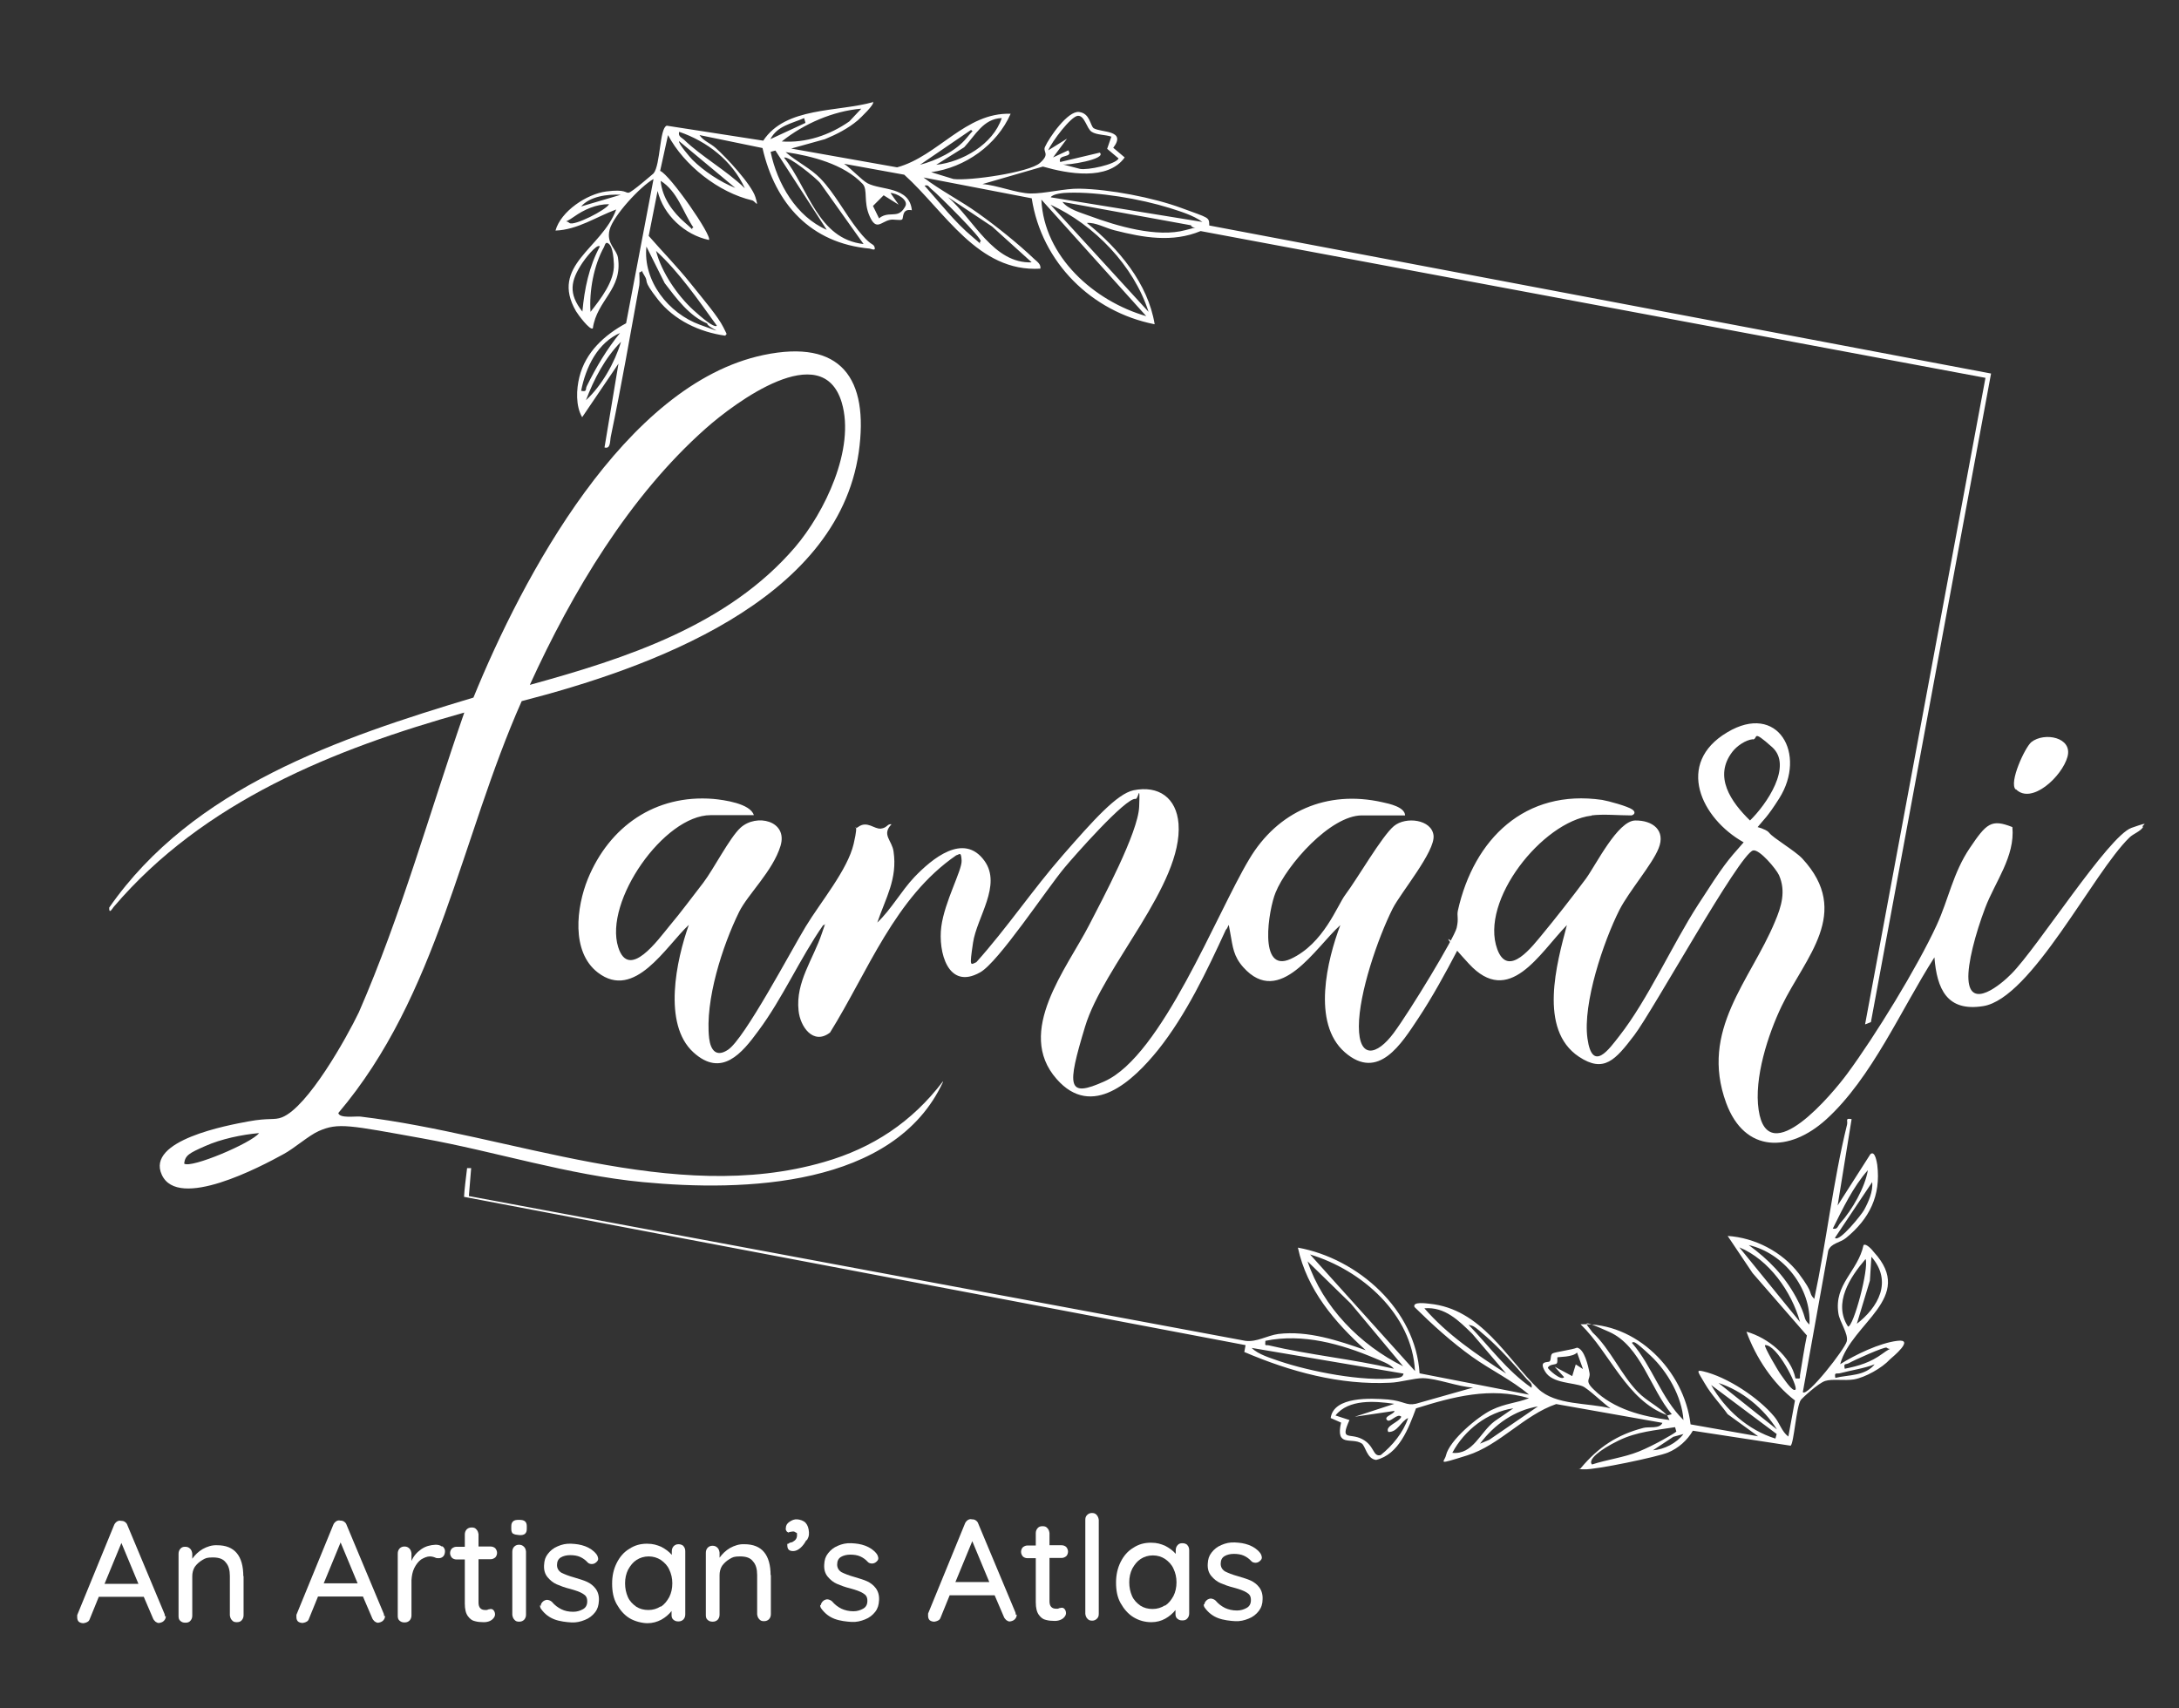 <svg xmlns="http://www.w3.org/2000/svg" xmlns:xlink="http://www.w3.org/1999/xlink" id="Layer_1" viewBox="0 0 857.9 672.6"><rect x="0" y="0" width="857.9" height="672.6" fill="#333333" stroke="none"/><defs><style>      .st0 {        fill: #fff;      }    </style></defs><g id="Logo_With_Shade_copy_2"><g><path class="st0" d="M626.5,321.2c-19.3,2.4-44,33.5-37,52.6,4.3,11.7,14-1.4,18-6.2s11.8-14.7,16.9-21.6c4-5.5,12.5-22.8,19.4-22.9s12.1,3.9,9.2,11c-2.5,6.3-11.6,16.8-15.4,24.2-6.3,12.5-14.5,36.8-12.6,50.6s8.6,4.1,12.6-1c11.2-14.3,20.8-35.9,31-51.7,10.2-15.8,11.1-16.8,17.9-24.5-16.8-9.4-27-31.1-6.5-43.3,20-12,31.5,8.6,20.5,26-4.8,7.6-6.2,8.4-8.5,11.3l1.6.5c.7.4,2,.6,3,1.8,1.5,2,10.1,7,13,10.1,19.7,21.3,1.1,38.9-8.1,58-5.4,11.2-11,28.5-9.1,41,3.6,24.4,29.4-6.8,34.9-14.3,11-14.9,27.5-41.8,35.2-58.5,4.7-10.2,6.4-20.5,13-30.3,6.6-9.8,8.5-11.6,16.8-8.3,1.1,11.6-6.8,21.5-10.7,31.8s-7,22.1-6.6,28.2c.7,12.1,12.9,1.9,16.9-2.2,10.2-10.2,38.2-54.3,47.3-57.5,9.1-3.2,3-.5,4.6-.4-1,1.8-3.9,2.7-5.4,4.2-14.3,13.8-38.6,63.4-57.6,66.4-14.3,2.3-18.2-6.8-19.2-19.2-13.1,20.4-24.6,47.5-42.7,63.9-14.3,12.9-32,13.3-39.3-6.6-10.5-28.7,9.5-48,19.2-71.3,2.6-6.1,4.4-12.1,1.6-18.4-1.1-2.4-7.7-10.3-10.2-9.7-5.4,1.4-39.4,63.1-46.8,72.8s-11.9,15-21.8,8.4c-16-10.7-8.7-36.7-4.7-51.8-10.9,11.2-22.7,32.5-38.6,15.2s-3.1-6.4-4.6-5.1c-4.6,8.8-9.8,18.3-15.3,26.6-6.6,9.9-15.7,24.9-28.9,13.4-13.2-11.5-6.9-36.6-1.8-50.1-9.8,8.8-23.8,32.7-38.2,16.6-3.9-4.4-4.1-7.9-5.1-13.3s-.3-2.9-1.8-1.4c-7.4,16.1-15.6,33.4-26.7,47.3-9.7,12-25.9,27.4-39.9,11.4-16.4-18.6,4-43.5,12.8-60.6,5.2-10.1,19.3-36.4,19.7-46.6.4-10.2-.3-2.9-1.4-3.1-3.8-.7-24.6,23-28,27.1-7.1,8.5-26,37.2-33.2,41.2-12.7,7.2-16.6-8.1-15.3-18s8.2-22.2,8-26-.8-2.4-2.1-2.1c-24.2,16.6-34.7,45.7-49.7,69.8-6.6,5.1-11.8-2.3-12.4-8.7-1.2-11.2,5.8-20.2,9.2-30.4s1.7-2.6.5-3.2c-9.2,13.2-15.9,28.7-25.5,41.6-6.5,8.9-14.5,18.6-25.6,8.5-12.2-11.1-6.7-36.4-1.8-50.2-9.1,8.5-21.3,29.9-35.8,18.8-10.7-8.2-8.4-25.9-4-36.8,8.5-20.8,26.6-33.4,49.4-31.6,4.2.4,14.6,1.8,16,6.4h-17c-18.4,0-42.1,34-36.4,52,4.2,13.3,15.8-3.1,20.2-8.4,4.4-5.2,9.1-11.6,13.3-17,4.1-5.4,10.3-17.6,14.6-21.6,6.3-5.8,18.8-2.8,15.8,7.1s-12.9,19.1-16.3,26c-6.6,13.4-13.5,34.9-11.8,49.8.6,4.8,2.9,7.5,7.4,4.5,6.5-4.2,25.1-39.5,30.6-48.5,5.8-9.6,16.5-22.3,18.9-32.6s-.6-4.9,1.7-6.6c3.6-2.7,6.4.9,9,.6s2.5-2,4.2-1.7c-4,4.1.2,6.3.8,10.7,1.6,10.8-3.1,18.3-6.4,28,5.5-5.2,9.4-12.4,14.6-17.9,6.8-7.1,19.4-17.8,27.6-6.4,6.9,9.6-3,22.2-4.5,32.2-1.5,10-1,8.7,1.3,7.7,12.1-13.5,22.2-28.6,34.1-42.2s21.2-24.1,27.8-25.5c9.9-2,16.9,3,17.7,13.2,1.8,24-29.6,56-36.8,79.9-7.2,23.8-7.1,28.2,7.7,21.5,22.5-10.1,44-65.9,56.9-87.4,11.2-18.9,30.6-27.4,52.4-22.5,2.8.6,8.9,1.9,9,5.2h-17c-12.4,0-29.6,19.5-34,30.4-2.7,6.5-7,32.1,6,26.1,13-6,18.3-21.1,21.5-25.3,4.8-6.4,14.4-23.1,19.1-27s14.9-2.6,15.6,3.7-12.9,22.5-16.1,28.8c-5.9,11.8-13.3,33.4-13.3,46.4s7.1,11.5,13.7,2.6,23.9-37.5,24.8-41.4,0-4.6.5-6.9c6.3-28.1,26.4-47.9,56.8-43.5,2.4.4,10.1,2.5,11.9,3.8s.2,2.3-.5,2.3c-4.8,0-11.1-.6-15.6,0v.3h0ZM690.1,291.1c-2.9.3-6.3,2.7-8,4.9-7.6,9.8-.6,19.8,6.9,27.1,6.4-6.2,17-21.5,8.7-28.9s-5.3-3.2-7.6-3Z"></path><path class="st0" d="M371.3,426c-19.2,41.6-78.5,43.3-118.2,39.5-29.5-2.8-57.8-12-86.7-17.2-28.9-5.2-33.2-6.3-40.9-2.9-3.9,1.7-9.6,6.8-13.9,9.1-8.9,4.9-41.5,22.2-47.9,8.1-6.3-13.6,26-19.5,34.1-21,8.1-1.5,10.1-.4,13.2-1.6,10.2-4,25.5-31.4,30.3-41.4,16.7-38.3,27.8-78.6,41.5-118-51.4,14.4-102.7,35-138.1,76.6-.6.8-1.8,2.9-1.7.2,32.9-47.3,90.5-66.8,143.4-82.7,19.3-47.3,59.5-123.4,114.2-134.9,30.6-6.4,41.6,9.2,37.5,38.3-8.5,58.9-83.1,85.2-132.7,98-24,54-32.9,115.9-72.2,162.2.5,2.2,6.7,1.2,8.7,1.4,59.4,7.1,123.1,35.1,182.5,17.9,19.2-5.5,34.7-15.8,46.8-31.7h0ZM208.6,269.7c37.8-10.4,78-23.4,104.4-54.2,11.7-13.7,23.8-38.8,18.4-57-7.7-25.7-42.2.2-53.4,10.1-30.2,26.7-52.8,64.7-69.4,101.1h0ZM102,446.2c-6.8.6-14.9,2.3-21.2,5.1s-7.9,3.6-8.3,6.9c2.5,2.1,26.6-8.1,29.5-12Z"></path><path class="st0" d="M343.7,40c1,.9-5,6.5-6,7.4-3.8,3.2-8.3,5.5-12.9,7.4l-13.3,3.7,41.7,7.4c16.1-4.4,26.9-21.7,44.7-21.1-5.4,12.3-17.9,21.2-31.3,23l8.8,2.7c6.3.8,29.8-2.6,34-6.3s1.1-4.2,2-6.3c1.7-3.8,9-14.3,13.4-13.8s4.4,5.4,5.8,6.4c3,1.8,13.1.6,7.7,7.7l4.5,3.8c-6.6,9.3-22.5,6.4-32.2,3.6l-23.8,6.9c5.7.4,13.4,3.6,18.9,3.7s13.4-2,19.2-1.9c11.9.2,29.1,3.5,40.2,7.6s10.9,3.5,11,6.9l307.8,58.3-47.3,255.4-2.3.9,47.4-254.6-309-57.8c-11.1,4.6-22.5,2.6-33.9-.3-3.6-.9-7.5-3.2-10.9-2.9,12.4,9.9,24.1,23.8,26.7,39.9-24.8-4.9-44.5-24.3-48.4-49.6l-42.6-8.2c6.8,5.2,14.4,9,21.4,14,7.3,5.2,15.8,12,22.3,18.2,1.1,1,2.6,2,2.3,3.7-24.6,1.5-37.6-22.6-53.6-37l-23.7-4.3c2.6,1.7,7,6.5,9.3,7.7,5.3,2.8,16.5,1.2,17.4,10.6-4-.8-3.2,3-3.8,3.6s-3.5-.2-4.9.2c-3.5.8-5.3,4.4-7.9-1.4s-.6-10.5-2.8-12.8c-7.4-7.8-20.1-11-30.3-12.5,4.4,3.9,9.8,6.3,13.8,10.5,5.4,5.6,9.8,14,14.7,20.2s5.8,5.2,6.4,6.4c.9,2.1-1.1,1-1.8.9-23.2-2.1-37.2-17.6-42.2-39.6l-24.8-5.1c1.5,2.3,4.3,3.2,6.4,5.1,4.1,3.6,14.1,14.4,15.6,19.3s0,1.6-1.3,1.3c-13.2-3.1-26.8-13.8-33.1-25.7l-3.1,14.1c3.8,1.4,20.7,25.8,19.2,27.2-9.5-2-17.9-9.8-20.2-19.3l-3.5,17.7c5.4,6.2,11.2,12.1,16.4,18.6s11,13.3,13,17.4,1.2,1.9.8,3.3c-10.2-1.4-20.2-6.1-26.6-14.3s-3.4-6.4-5.3-9.4,0-1.7-2-1.2c0,1.7.2,3.3,0,5-3.6,19.8-7.1,39.9-11.2,59.5-.4,1.7,0,5.2-2.5,4.4l5.5-33-14.3,21.1c-2.6-4.4-2.3-11-1.1-15.8,2.4-9.8,9.9-16.6,18.4-21.2l10.8-56.8c-5.2,2.9-15.9,14.5-17.3,20s2.8,7.6,3.3,11c1.9,12.5-8.3,16.6-9.9,27.8-1.1,1-5.9-5.5-6.6-6.7-10.5-18.1,10.2-24.7,15.8-40.1-7.9,2.9-15.2,8-23.9,8.3,2.1-7.6,12.3-14.4,20-15.4s7.5.7,8.8.5,9.3-7.2,9.8-7.6c2.8-3.4,2.3-17.8,5.2-18.8l38,5.9c8.8-13.4,29.2-11.2,43.3-15.2v-.2h-.2ZM339.1,42.8c-11,.9-22.6,5.9-31.3,12.9,9.5.7,18.9-2.5,26.6-7.9l4.7-5ZM437.5,53.8c-2.3-.8-5.7-.6-7.7-1.9s-2.7-6.4-5.4-6.3-10.3,10.2-11.7,13.6l7.4-4.6-5.5,7.4,6-2.8c2.1,3.2-4.3,1.3-3.2,4.6l15.6-3.7c2.9,2.6-13.3,5.2-14.7,4.6l6.9,1.8c2.9.6,14-1.7,15.2-4.1l-4.5-3.8,1.7-4.9ZM317.1,48.3l-.5-1.8c-5,2.2-10.5,3-13.3,8.3l13.8-6.4ZM394.3,46.5c-7.2.3-10.3,6.8-14.7,11.5l-11,6.9c10.3-1.1,22.4-8.1,25.8-18.4ZM382.4,51.1l-20.2,13.8c6.4-1.7,14.1-5.3,18.4-10.6s2.2-1.5,1.8-3.2ZM293.2,74c-5-10.7-14.7-18.3-25.8-22.1-.5,1.8.9,2.2,1.9,3.1,6.8,6.6,16.8,12.2,23.8,19ZM289.5,74l-22.1-18.4c-.6.7,4.4,6.5,5.2,7.3,4.4,4.4,11,8.8,16.9,11.1ZM305.2,59.3l-1.8.5c2.6,12.5,10.1,25.5,22.1,30.7l-20.2-31.2ZM340,96.1l-17-23.9c-1.4-1.9-12.9-11.2-14.3-10.1,9.6,12,13.2,32,31.3,34h0ZM273,89.6c-4.2-6.2-6.2-14.2-12.9-18.4.6,6.6,4.7,12.3,9.7,16.6s1.5,2.2,3.2,1.8ZM386.1,95.1c1-.9-17.1-18.8-18.9-20.2s-1.5-2.2-3.2-1.8c6.1,6.8,11.9,14.4,18.9,20.2,7,5.9,1.5,2.2,3.2,1.8ZM356.4,81.3c1.5-2.6-3.5-5.3-5.8-5.3l3.2,4.6-5.9-3.7-4.2,4.2,2.4,4.9c2.4-2.1,5-1.3,7.1-1.8s3.1-2.8,3.2-2.9h0ZM413.7,77.7l59.7,9.7c-3.7-2.7-8.6-4.1-12.9-5.5-11.6-3.6-28-6.4-40-6-1.5,0-6.1.4-6.8,1.8ZM244.4,76.7c-5.2-.3-12.1.6-15.6,4.6l15.6-4.6ZM406.3,103.4l-15.7-14.2-17.4-11.6c10.1,8.7,17.9,26.4,33.1,25.7h0ZM451.3,124.5l-41.3-45.9c1,22.5,20.8,40,41.3,45.9ZM468.8,88.7l-50.5-9.2c2.2,2.9,7.1,4.2,10.6,5.5,10.8,4,26.6,8.7,37.9,5.6s2.6.6,2.1-1.9h0ZM239.8,80.4c-5.1,0-9.8,2.1-13.9,5s-3.3,1-1.7,2.4,14.5-5.1,15.6-7.4ZM452.2,122.8c-5.8-18.2-21.4-34.3-38.6-42.2l38.6,42.2ZM239.8,96.1c-1.4-1.3-1.6.4-2,1.2-4,7.1-5.9,17.4-5.3,25.5,4-5.1,9.5-12.1,9.2-18.8s-1.6-7.5-1.8-7.8h0ZM236.1,97c-1.2-1.1-6.2,5.5-6.8,6.5-4.7,7.1-5.6,12.1,0,19.2.8-9,2.6-17.7,6.9-25.7h0ZM278.5,127.4c-7.1-2.9-12.2-9.9-16.8-15.9l-7.2-14.4c-1.4,13.6,8.7,26.3,21.1,30.8s3,1.2,2.8-.5h0ZM282.2,128.2c-7.4-10.2-14.6-20.8-23.9-29.4,2.1,8.4,8.5,17.7,14.8,23.4s8.5,6.6,9.1,6.1h0ZM244.4,131c-9.2,3.9-13.8,13.7-15.6,22.9,2.5.5,1.6-.6,2.2-1.8,3.7-7.5,7.9-14.6,13.3-21.2h0ZM230.7,157.6c6.2-5.7,11.4-14.9,13.8-23-6.3,6.3-10.7,14.8-13.8,23Z"></path><path class="st0" d="M656.4,557.3c-16.1-5.9-22.4-24.5-34.1-35.8,22-1,40.8,18.3,43.3,39.4l26.6,4.7-12-8.7c-2.9-4.1-6.4-7.6-9-12.1s-3.7-5.5-.7-4.8c9.5,2.2,21.9,10.4,28.1,17.9,2.1,2.5,2.9,5.9,5.5,7.8l2.6-14.2c-8.7-6.7-15.4-16.9-19.1-27.1,8.5,2.4,17.5,9.7,19.3,18.4,2.4.2,1.6,0,1.8-1.4.9-5.2,1.6-10.3,2.7-15.5l-21.4-24.6-9.8-14.6c10.7.7,21.4,6.2,28,14.8,6.5,8.7,3.4,7.1,6.1,10,4.8-22.5,7.4-46.3,12.9-68.6.4-1.6-.9-2.7,1.8-2.2l-5.5,34,12.9-20.2c1.9-1.7,2.6,3.7,2.7,4.2,1.5,12.1-3.1,21.3-12.3,28.8-2.3,1.9-5.9,2-7,5l-10,55.7c1.7,2.1,16.6-17,17.3-20s-2.8-7.6-3.3-11c-1.8-11.6,7.7-16.5,9.9-26.9,1.1-.8,3.5,2,4.1,2.8,16.5,18-8.8,27.7-13.3,44.1,6.1-3.8,15.4-8.3,22.5-9.2s-1.9,6.4-2.9,7.3c-3.1,3.4-9.7,7.1-14.2,7.9-3.8.6-8.5-.3-11.3.6s-9.2,6.9-9.6,7.5c-1.8,2.6-2.7,17-4,18l-38.5-5.9c-2.2,3.8-5.7,6.9-9.8,8.6-4.1,1.7-28.4,6.8-32.9,6.6s-1.6.3-1.4-.5c6.9-8.2,14.2-13.1,24.6-15.8,2.1-.6,6.5.5,7.5-2l-41.8-7.4c-12.6,4.3-22.3,16.2-35,20.2s-9,2.7-8.4,0c1.4-6,12.6-15.3,18-17.9,5.4-2.6,9.8-2.7,14.7-4.6-15.1-4.5-29.9-.6-44.5,4-2.9,7.8-6.7,18.1-15.7,20.3-3.7-.4-4.2-5.6-5.7-6.5-3.9-2.5-10.4,1.7-8.1-8.2l-4.1-1.8c1.2-8.6,15.9-7.8,22.5-7.3,6.5.6,7.1,2.5,11,1.7l22.6-6.4c-6-.3-14.1-3.6-19.8-3.7-3.5,0-9.1,1.7-12.9,1.8-19.8,1-39.4-4.4-57.4-12.1l.5-2.7-307.7-58.4c.1-2.5.8-8,1.2-11.3.9,0,.7,0,1.6,0l-.9,11,305.7,57c4.5.6,8.6-2.1,13-2.7,11.7-1.4,23.6,2.6,34.4,6.4-12.2-11-23.2-23.9-26.7-40.4,23.7,4.3,46.4,24.5,47.9,49.5l43.1,8.4c-6.7-5.7-15.1-9.7-22.4-14.9-8.1-5.8-15.6-12.6-22.7-19.6-.9-2.3,4.9-1.4,5.9-1.3,20.4,2,30.3,21.4,42.8,33.5,6.9,6.6,19.5,5.4,28.5,7.7-2.7-1.8-8.7-7.7-11-8.7-3.7-1.5-11.9-1.1-14.7-5.7s1-3.5,1.7-4.1.2-2.5,1.1-3.1,8-1.5,9.7-2.3c2.9.5,4.4,7.2,4.9,9.9s-2.2,2.9,1.7,6.6c7.9,7.8,19.2,10.6,29.8,12l-.9-1.8,1.8-.5c-8.4-9.8-12.1-26.8-24.6-32.4s-9-3.3-6.6.2c7,6.5,11.3,16.8,17.9,23.5,3.5,3.6,8.1,5.6,11.5,9.2v-.3h0ZM721.6,483.8c1.9.5,2-1.1,2.9-2.1,4.7-5.2,9.8-14.1,10.9-20.9-5.9,6.7-9.8,15-13.8,23ZM722.5,487.5c1.7,1.7,10.5-9.3,11.4-11,1.7-3.1,3.6-7.3,3.2-11l-14.7,22h0ZM712.4,521.5c.8-14.2-10.2-28.1-23.9-31.2,7.8,5.7,13.9,11.9,18.6,20.5s2.4,8.1,5.3,10.8h0ZM708.7,520.6c-3.3-11.9-12.2-24.6-23.9-29.4l23.9,29.4ZM557.1,539.9c-1.1-22.4-21-39.8-41.3-45.9l41.3,45.9ZM730.8,521.5c8.8-6.7,14.4-16.9,6-26.6l-.6,9.4-5.2,17.2h0ZM734.5,495.8c-6.1,7.1-12.9,17.4-6.9,26.6,2.2,0,8.3-23,6.9-26.6ZM552.5,538.1l-20.7-24.8-17-16.6c6,18,20.8,33,37.6,41.3h0ZM593,540.9l-13.3-15.6c-5.3-5.2-10.8-10.8-18.9-10.1,9,10.4,20.7,18.3,32.2,25.7h0ZM603,546.4c.4-1.7-.9-2.2-1.8-3.2-4.5-5.3-11-12.5-16.1-16.9s-4.6-4-6.9-4.6c8.1,8.4,15.1,18.1,24.8,24.8ZM548.8,539c-1.5-1.9-5.1-3.1-7.4-4.1-13.5-5.7-28.4-9.9-43.2-6.9-.2,2.4,0,1.5,1.4,1.8,16,3.8,33.1,5.4,49.2,9.2h0ZM662.8,559.2c-.6-9.2-6.3-19.1-12.9-25.3s-6.7-5.6-7.4-5.1c8,9.2,11.5,21.7,20.2,30.3h0ZM706.9,547.2c1.1-1.2-7.3-17.9-12-17.5-.5.5,5.3,10.4,6.3,11.7s4.6,7,5.7,5.8ZM552.5,540.9l-59.7-10.1c2.6,2.6,7.5,4,10.9,5.2,12.1,4.1,33,8.2,45.7,6.7,1.4-.2,2.9-.2,3.2-1.8h0ZM742.8,530.7c-.6-.6-13.2,5.1-14.7,6s-2.3-.2-1.8,2.3c5.5-1.1,10.2-2.5,14.8-5.9s3.4-1,1.7-2.4ZM623.2,539l-2.3-6.4c-1.6,1.9-7.5,1.7-7.7,1.9s.2,1.8-.3,2.4-2.8.2-3.5,1.7c0,.5,5.3,5.4,6.4,3.7l-3.7-4.1,6.9,3.7,1.4-4.6,2.8,1.8h0ZM738.2,537.2c-4.3,1.7-9,2.3-13.5,3.5-1.6.5-2.6-.6-2.1,1.9,5.2-1.3,11.8-.6,15.6-5.5h0ZM699.6,562.9c-5.1-8.2-13.7-15.3-23-18.3l23,18.3ZM699.5,564.7l-25.8-19.3c5.6,9.8,14.5,17.7,25.3,21.1l.5-1.8h0ZM548.8,552.8c-7.5-1.1-17.9-1.9-23,4.6l5.5,1.8c-3.8,8.5,0,4.9,5,7.5s4.1,7.1,7.3,6.3c4.6-3.7,8.9-8.9,10.8-14.6-2.9,1.3-4.1,5.6-7.8,5.5-1.5-2.4,4.3-3.8,5.1-6-1.5-1.6-4.3,2.4-5.5,1.4-1.8-1.5,3-2.5,2.8-3.7l-15.6,2.3,15.6-5.1h0ZM605.7,553.8c-9.4,1.5-17.4,7.2-23,14.7l3.6-1.5,19.4-13.3ZM595.7,554.6c-10,1.5-19.1,8.5-23.9,17.5,8.1.9,11-8.2,16.6-12.4l7.4-5.1ZM660,563.8l-.5-1.8c-7.9,1.3-14.9,1.7-22.3,5.3s-12.2,7.6-10.4,9.4c6.1-2,12.4-2.7,18.4-5.1,6-2.4,14.2-7.2,14.7-7.8ZM662.8,564.7l-4,1.1-8,5.3c4.4-.3,9.3-2.8,12-6.4Z"></path><path class="st0" d="M793.6,310.9c-2.8-2.7,3.7-16.7,6.2-18.7,5.1-4,16.3-1.9,14.2,5.8s-14.1,19-20.3,12.8h0Z"></path></g></g><g><path class="st0" d="M65.3,636.4c0,.8-.3,1.4-.8,1.9s-1.2.7-1.8.8-1-.2-1.5-.5c-.4-.4-.8-.8-1-1.4l-3.6-8.4h-17.7c0,0-3.5,8.6-3.5,8.6-.2.6-.5,1.1-1,1.3-.5.3-1,.4-1.5.5-.8,0-1.4-.2-1.9-.6-.4-.4-.6-1-.6-1.7s0-.4,0-.9l14.5-35.4c.2-.6.7-1.1,1.1-1.4.5-.3,1-.5,1.7-.3.6,0,1.1.1,1.6.5s.7.7.9,1.3l14.6,34.9.2,1.1v-.2ZM41.1,623.7h13.4s-6.7-16.1-6.7-16.1l-6.6,16h0Z"></path><path class="st0" d="M95.9,620.5v15.5c0,.8-.2,1.4-.7,2s-1.1.8-2,.8-1.4-.2-1.9-.8c-.5-.5-.7-1.2-.8-1.9v-15.5c0-2.3-.5-4.1-1.6-5.3-1-1.4-2.7-2-5.1-2s-2.9.3-4.1,1-2.2,1.6-3,2.7c-.7,1.1-1,2.4-1,3.7v15.5c0,.8-.2,1.4-.7,2s-1.1.8-2,.8-1.4-.2-2-.7-.7-1.2-.7-1.9v-24.5c0-.8.2-1.4.7-2s1.1-.8,1.9-.8,1.4.2,2,.8c.5.5.7,1.2.8,1.9v2c1.1-1.5,2.4-2.8,4.1-3.8,1.8-1,3.7-1.6,5.7-1.5,6.8,0,10.3,4.1,10.3,12.3h0Z"></path><path class="st0" d="M151.6,636.3c0,.8-.3,1.4-.8,1.9-.5.5-1.2.7-1.8.8s-1-.2-1.5-.5c-.4-.4-.8-.8-1-1.4l-3.6-8.4h-17.7c0,0-3.5,8.6-3.5,8.6-.2.6-.5,1.1-1,1.3-.5.3-1,.4-1.5.5-.8,0-1.4-.2-1.9-.6-.4-.4-.6-1-.6-1.7s0-.4,0-.9l14.5-35.4c.2-.6.7-1.1,1.1-1.4.5-.3,1-.5,1.7-.3.6,0,1.1.1,1.6.5s.7.7.9,1.3l14.6,34.9.2,1.1v-.2ZM127.4,623.5h13.4s-6.7-16.1-6.7-16.1l-6.6,16h0Z"></path><path class="st0" d="M174.1,608.8c.7.6,1.1,1.2,1.1,2s-.2,1.6-.7,2.1-1.1.7-1.8.7-.9,0-1.5-.3c-.8-.3-1.5-.4-1.9-.4-1.2,0-2.3.5-3.5,1.2-1.1.8-2,2-2.7,3.4s-1,3.1-1.1,4.8v13.8c0,.8-.2,1.4-.7,2-.5.5-1.1.8-2,.8s-1.4-.2-2-.7-.7-1.2-.7-1.9v-24.5c0-.8.2-1.4.7-2,.5-.5,1.1-.8,1.9-.8s1.4.2,2,.8c.5.5.7,1.2.8,1.9v3c.8-1.9,2.1-3.4,3.8-4.6,1.7-1.2,3.6-1.7,5.7-1.8,1,0,1.9.2,2.6.8v-.2Z"></path><path class="st0" d="M188.4,614v17.1c0,1.9.9,2.9,2.6,2.9s.6-.1,1.1-.2l1.1-.2c.5,0,.9.2,1.2.6s.5.9.5,1.6-.5,1.5-1.3,2.1-1.9.9-3.1.9-2.5-.1-3.5-.4c-1.1-.2-2-.9-2.8-2-.8-1.1-1.2-2.7-1.2-5v-17.3s-3.3,0-3.3,0c-.7,0-1.4-.3-1.8-.7-.4-.5-.7-1.1-.7-1.8s.3-1.4.7-1.8c.5-.4,1.1-.7,1.8-.7h3.3s0-4.8,0-4.8c0-.8.2-1.4.7-2,.5-.5,1.1-.8,2-.8s1.4.2,1.9.8c.5.5.7,1.2.8,1.9v4.8s4.8,0,4.8,0c.7,0,1.4.3,1.8.7.4.5.7,1.1.7,1.8s-.3,1.4-.7,1.8c-.5.4-1.1.7-1.8.7h-4.8s0-.1,0-.1Z"></path><path class="st0" d="M202,604c-.5-.4-.7-1.1-.7-1.9v-1c0-1,.2-1.5.7-2s1.3-.6,2.4-.6,1.9.2,2.3.6c.5.4.7,1.1.7,1.9v1c0,1-.2,1.5-.7,2-.5.4-1.3.6-2.3.5s-1.9-.2-2.4-.6ZM206.4,637.8c-.5.5-1.1.8-2,.8s-1.4-.2-1.9-.8c-.5-.5-.7-1.2-.8-1.9v-24.8c0-.8.2-1.4.7-2,.5-.5,1.1-.8,1.9-.8s1.4.2,2,.8.7,1.2.8,1.9v24.8c0,.8-.2,1.4-.7,2Z"></path><path class="st0" d="M212.9,632.4c0-.8.4-1.4,1.2-2,.4-.2.8-.4,1.3-.4s1.4.3,1.9.8c1.1,1.3,2.3,2.2,3.7,2.9s2.9,1,4.7,1c1.5,0,2.7-.4,3.8-1s1.7-1.6,1.7-3.1-.5-2.3-1.7-3c-1.1-.7-2.8-1.3-5-1.9-2.1-.5-3.9-1.2-5.3-1.8-1.4-.6-2.6-1.6-3.6-2.8-1-1.2-1.5-2.7-1.4-4.7s.5-3.2,1.5-4.5c1-1.3,2.2-2.3,3.9-3,1.6-.7,3.3-1.1,5.3-1s3.6.3,5.5,1c1.8.7,3.3,1.7,4.4,3.1.4.5.6,1.1.7,1.7s-.3,1.2-1,1.7c-.4.3-.9.5-1.5.5s-1.3-.2-1.7-.7c-.8-.9-1.8-1.6-2.9-2.1-1.1-.5-2.5-.7-3.9-.7s-2.7.3-3.7.9-1.5,1.6-1.5,3c0,1.3.6,2.3,1.7,3,1.2.6,2.9,1.3,5.1,1.9,2,.6,3.7,1.1,5,1.7s2.5,1.5,3.4,2.7,1.4,2.8,1.3,4.7-.5,3.3-1.5,4.6-2.4,2.4-4,3c-1.7.7-3.4,1.1-5.3,1s-4.6-.4-6.7-1.2c-2.1-.8-3.8-2.1-5.2-4-.4-.5-.5-1-.5-1.6l.2.2Z"></path><path class="st0" d="M269.1,608.9c.5.5.7,1.2.7,2v24.8c0,.8-.2,1.4-.7,2-.5.5-1.1.8-2,.8s-1.4-.2-2-.7-.7-1.2-.7-1.9v-1.5c-1,1.3-2.4,2.5-4,3.4-1.7.9-3.5,1.4-5.5,1.4s-5-.7-7.1-2-3.7-3.2-5-5.5-1.8-5-1.8-8.1.6-5.7,1.8-8.1,2.8-4.3,5-5.6c2.1-1.4,4.4-2,6.9-2s3.9.5,5.6,1.2c1.7.9,3.1,1.9,4.2,3.2v-1.4c0-.8.2-1.4.7-2,.5-.5,1.1-.8,1.9-.8s1.4.2,2,.7h0ZM260.2,632.7c1.4-.9,2.4-2.2,3.3-3.8.8-1.6,1.2-3.4,1.2-5.4s-.4-3.7-1.2-5.4c-.7-1.6-1.9-2.8-3.3-3.8-1.4-.9-3-1.4-4.8-1.4s-3.4.5-4.8,1.4-2.4,2.2-3.3,3.8c-.8,1.6-1.2,3.4-1.2,5.4s.4,3.8,1.1,5.4,1.9,2.8,3.3,3.8c1.4.9,3,1.3,4.8,1.3,1.8,0,3.4-.5,4.8-1.4h0Z"></path><path class="st0" d="M303.5,620.1v15.5c0,.8-.2,1.4-.7,2-.5.5-1.1.8-2,.8s-1.4-.2-1.9-.8c-.5-.5-.7-1.2-.8-1.9v-15.5c0-2.3-.5-4.1-1.6-5.3-1-1.4-2.7-2-5.1-2s-2.9.3-4.1,1-2.2,1.6-3,2.7c-.7,1.1-1,2.4-1,3.7v15.5c0,.8-.2,1.4-.7,2-.5.5-1.1.8-2,.8s-1.4-.2-2-.7-.7-1.2-.7-1.9v-24.5c0-.8.2-1.4.7-2,.5-.5,1.1-.8,1.9-.8s1.4.2,2,.8c.5.5.7,1.2.8,1.9v2c1.1-1.5,2.4-2.8,4.1-3.8,1.8-1,3.7-1.6,5.7-1.5,6.8,0,10.3,4.1,10.3,12.3h0Z"></path><path class="st0" d="M317.5,606.4c-.6,1.2-1.4,2.3-2.3,3.1s-1.9,1.3-2.9,1.3c-1.5,0-2.2-.6-2.3-1.9s0-.9.4-1c.2-.2.5-.4.9-.5.4,0,.7-.1.9-.3,1.1-.6,1.6-1.4,1.6-2.6s-.1-.8-.5-1c-.3-.3-.8-.5-1.3-.4s-1.2.1-1.6.4c-.4-.2-.7-.4-.8-.7-.2-.3-.3-.6-.2-1.1,0-1,.5-1.8,1.4-2.4,1-.7,2-1.1,3.1-1s2.5.5,3.3,1.4,1.2,2.1,1.3,3.7-.3,2.1-.9,3.3v-.2Z"></path><path class="st0" d="M323.2,632.2c0-.8.4-1.4,1.2-2,.4-.2.8-.4,1.3-.4s1.4.3,1.9.8c1.1,1.3,2.3,2.2,3.7,2.9,1.3.6,2.9,1,4.7,1,1.5,0,2.7-.4,3.8-1s1.7-1.6,1.7-3.1-.5-2.3-1.7-3c-1.1-.7-2.8-1.3-5-1.9-2.1-.5-3.9-1.2-5.3-1.8-1.4-.6-2.6-1.6-3.6-2.8s-1.5-2.7-1.4-4.7.5-3.2,1.5-4.5c1-1.3,2.2-2.3,3.9-3,1.6-.7,3.3-1.1,5.3-1s3.6.3,5.5,1c1.8.7,3.3,1.7,4.4,3.1.4.5.6,1.1.7,1.7s-.3,1.2-1,1.7c-.4.3-.9.5-1.5.5s-1.3-.2-1.7-.7c-.8-.9-1.8-1.6-2.9-2.1s-2.5-.7-3.9-.7-2.7.3-3.7.9-1.5,1.6-1.5,3c0,1.3.6,2.3,1.7,3,1.2.6,2.9,1.3,5.1,1.9,2,.6,3.7,1.1,5,1.7,1.3.6,2.5,1.5,3.4,2.7s1.4,2.8,1.3,4.7-.5,3.3-1.5,4.6-2.4,2.4-4,3c-1.7.7-3.4,1.1-5.3,1s-4.6-.4-6.7-1.2c-2.1-.8-3.8-2.1-5.2-4-.4-.5-.5-1-.5-1.6l.2.2Z"></path><path class="st0" d="M400.3,635.8c0,.8-.3,1.4-.8,1.9s-1.2.7-1.8.8-1-.2-1.5-.5c-.4-.4-.8-.8-1-1.4l-3.6-8.4h-17.7c0,0-3.5,8.6-3.5,8.6-.2.6-.5,1.1-1,1.3-.5.3-1,.4-1.5.5-.8,0-1.4-.2-1.9-.6-.4-.4-.6-1-.6-1.7s0-.4,0-.9l14.5-35.4c.2-.6.7-1.1,1.1-1.4.5-.3,1-.5,1.7-.3.6,0,1.1.1,1.6.5s.7.7.9,1.3l14.6,34.9.2,1.1v-.2ZM376.1,623h13.4s-6.7-16.1-6.7-16.1l-6.6,16h0Z"></path><path class="st0" d="M413.2,613.5v17.1c0,1.9.9,2.9,2.6,2.9s.6-.1,1.1-.2l1.1-.2c.5,0,.9.2,1.2.6s.5.9.5,1.6-.5,1.5-1.3,2.1c-.9.6-1.9.9-3.1.9s-2.5-.1-3.5-.4c-1.1-.2-2-.9-2.8-2-.8-1.1-1.2-2.7-1.2-5v-17.3s-3.3,0-3.3,0c-.7,0-1.4-.3-1.8-.7-.4-.5-.7-1.1-.7-1.8s.3-1.4.7-1.8c.5-.4,1.1-.7,1.8-.7h3.3s0-4.8,0-4.8c0-.8.2-1.4.7-2s1.1-.8,2-.8,1.4.2,1.9.8c.5.5.7,1.2.8,1.9v4.8s4.8,0,4.8,0c.7,0,1.4.3,1.8.7.4.5.7,1.1.7,1.8s-.3,1.4-.7,1.8c-.5.4-1.1.7-1.8.7h-4.8s0-.1,0-.1Z"></path><path class="st0" d="M431.9,637.4c-.5.5-1.1.8-1.9.8s-1.4-.2-1.9-.8c-.5-.5-.7-1.2-.8-1.9v-36.9c0-.8.1-1.4.7-2,.5-.5,1.1-.8,1.9-.8s1.4.2,1.9.8.7,1.2.8,1.9v36.9c0,.8-.1,1.4-.7,2Z"></path><path class="st0" d="M467.5,608.5c.5.5.7,1.2.7,2v24.8c0,.8-.2,1.4-.7,2s-1.1.8-2,.8-1.4-.2-2-.7-.7-1.2-.7-1.9v-1.5c-1,1.3-2.4,2.5-4,3.4s-3.5,1.4-5.5,1.4c-2.6,0-5-.7-7.1-2-2.1-1.3-3.7-3.2-5-5.5s-1.8-5-1.8-8.1c0-3,.6-5.7,1.8-8.1,1.2-2.4,2.8-4.3,5-5.6,2.1-1.4,4.4-2,6.9-2s3.9.5,5.6,1.2c1.7.9,3.1,1.9,4.2,3.2v-1.4c0-.8.2-1.4.7-2s1.1-.8,1.9-.8,1.4.2,2,.7h0ZM458.7,632.3c1.4-.9,2.4-2.2,3.3-3.8.8-1.6,1.2-3.4,1.2-5.4s-.4-3.7-1.2-5.4c-.7-1.6-1.9-2.8-3.3-3.8-1.4-.9-3-1.4-4.8-1.4s-3.4.5-4.8,1.4c-1.4.9-2.4,2.2-3.3,3.8-.8,1.6-1.2,3.4-1.2,5.4,0,2,.4,3.8,1.1,5.4s1.9,2.8,3.3,3.8c1.4.9,3,1.3,4.8,1.3s3.4-.5,4.8-1.4h0Z"></path><path class="st0" d="M474.2,631.9c0-.8.4-1.4,1.2-2,.4-.2.8-.4,1.3-.4s1.4.3,1.9.8c1.1,1.3,2.3,2.2,3.7,2.9,1.3.6,2.9,1,4.7,1,1.5,0,2.7-.4,3.8-1s1.7-1.6,1.7-3.1-.5-2.3-1.7-3c-1.1-.7-2.8-1.3-5-1.9-2.1-.5-3.9-1.2-5.3-1.8-1.4-.6-2.6-1.6-3.6-2.8s-1.5-2.7-1.4-4.7.5-3.2,1.5-4.5c1-1.3,2.2-2.3,3.9-3,1.6-.7,3.3-1.1,5.3-1s3.6.3,5.5,1c1.8.7,3.3,1.7,4.4,3.1.4.5.6,1.1.7,1.7s-.3,1.2-1,1.7c-.4.3-.9.5-1.5.5s-1.3-.2-1.7-.7c-.8-.9-1.8-1.6-2.9-2.1s-2.5-.7-3.9-.7-2.7.3-3.7.9-1.5,1.6-1.5,3c0,1.3.6,2.3,1.7,3,1.2.6,2.9,1.3,5.1,1.9,2,.6,3.7,1.1,5,1.7s2.5,1.5,3.4,2.7,1.4,2.8,1.3,4.7c0,1.8-.5,3.3-1.5,4.6s-2.4,2.4-4,3c-1.7.7-3.4,1.1-5.3,1s-4.6-.4-6.7-1.2-3.8-2.1-5.2-4c-.4-.5-.5-1-.5-1.6l.2.2Z"></path></g></svg>